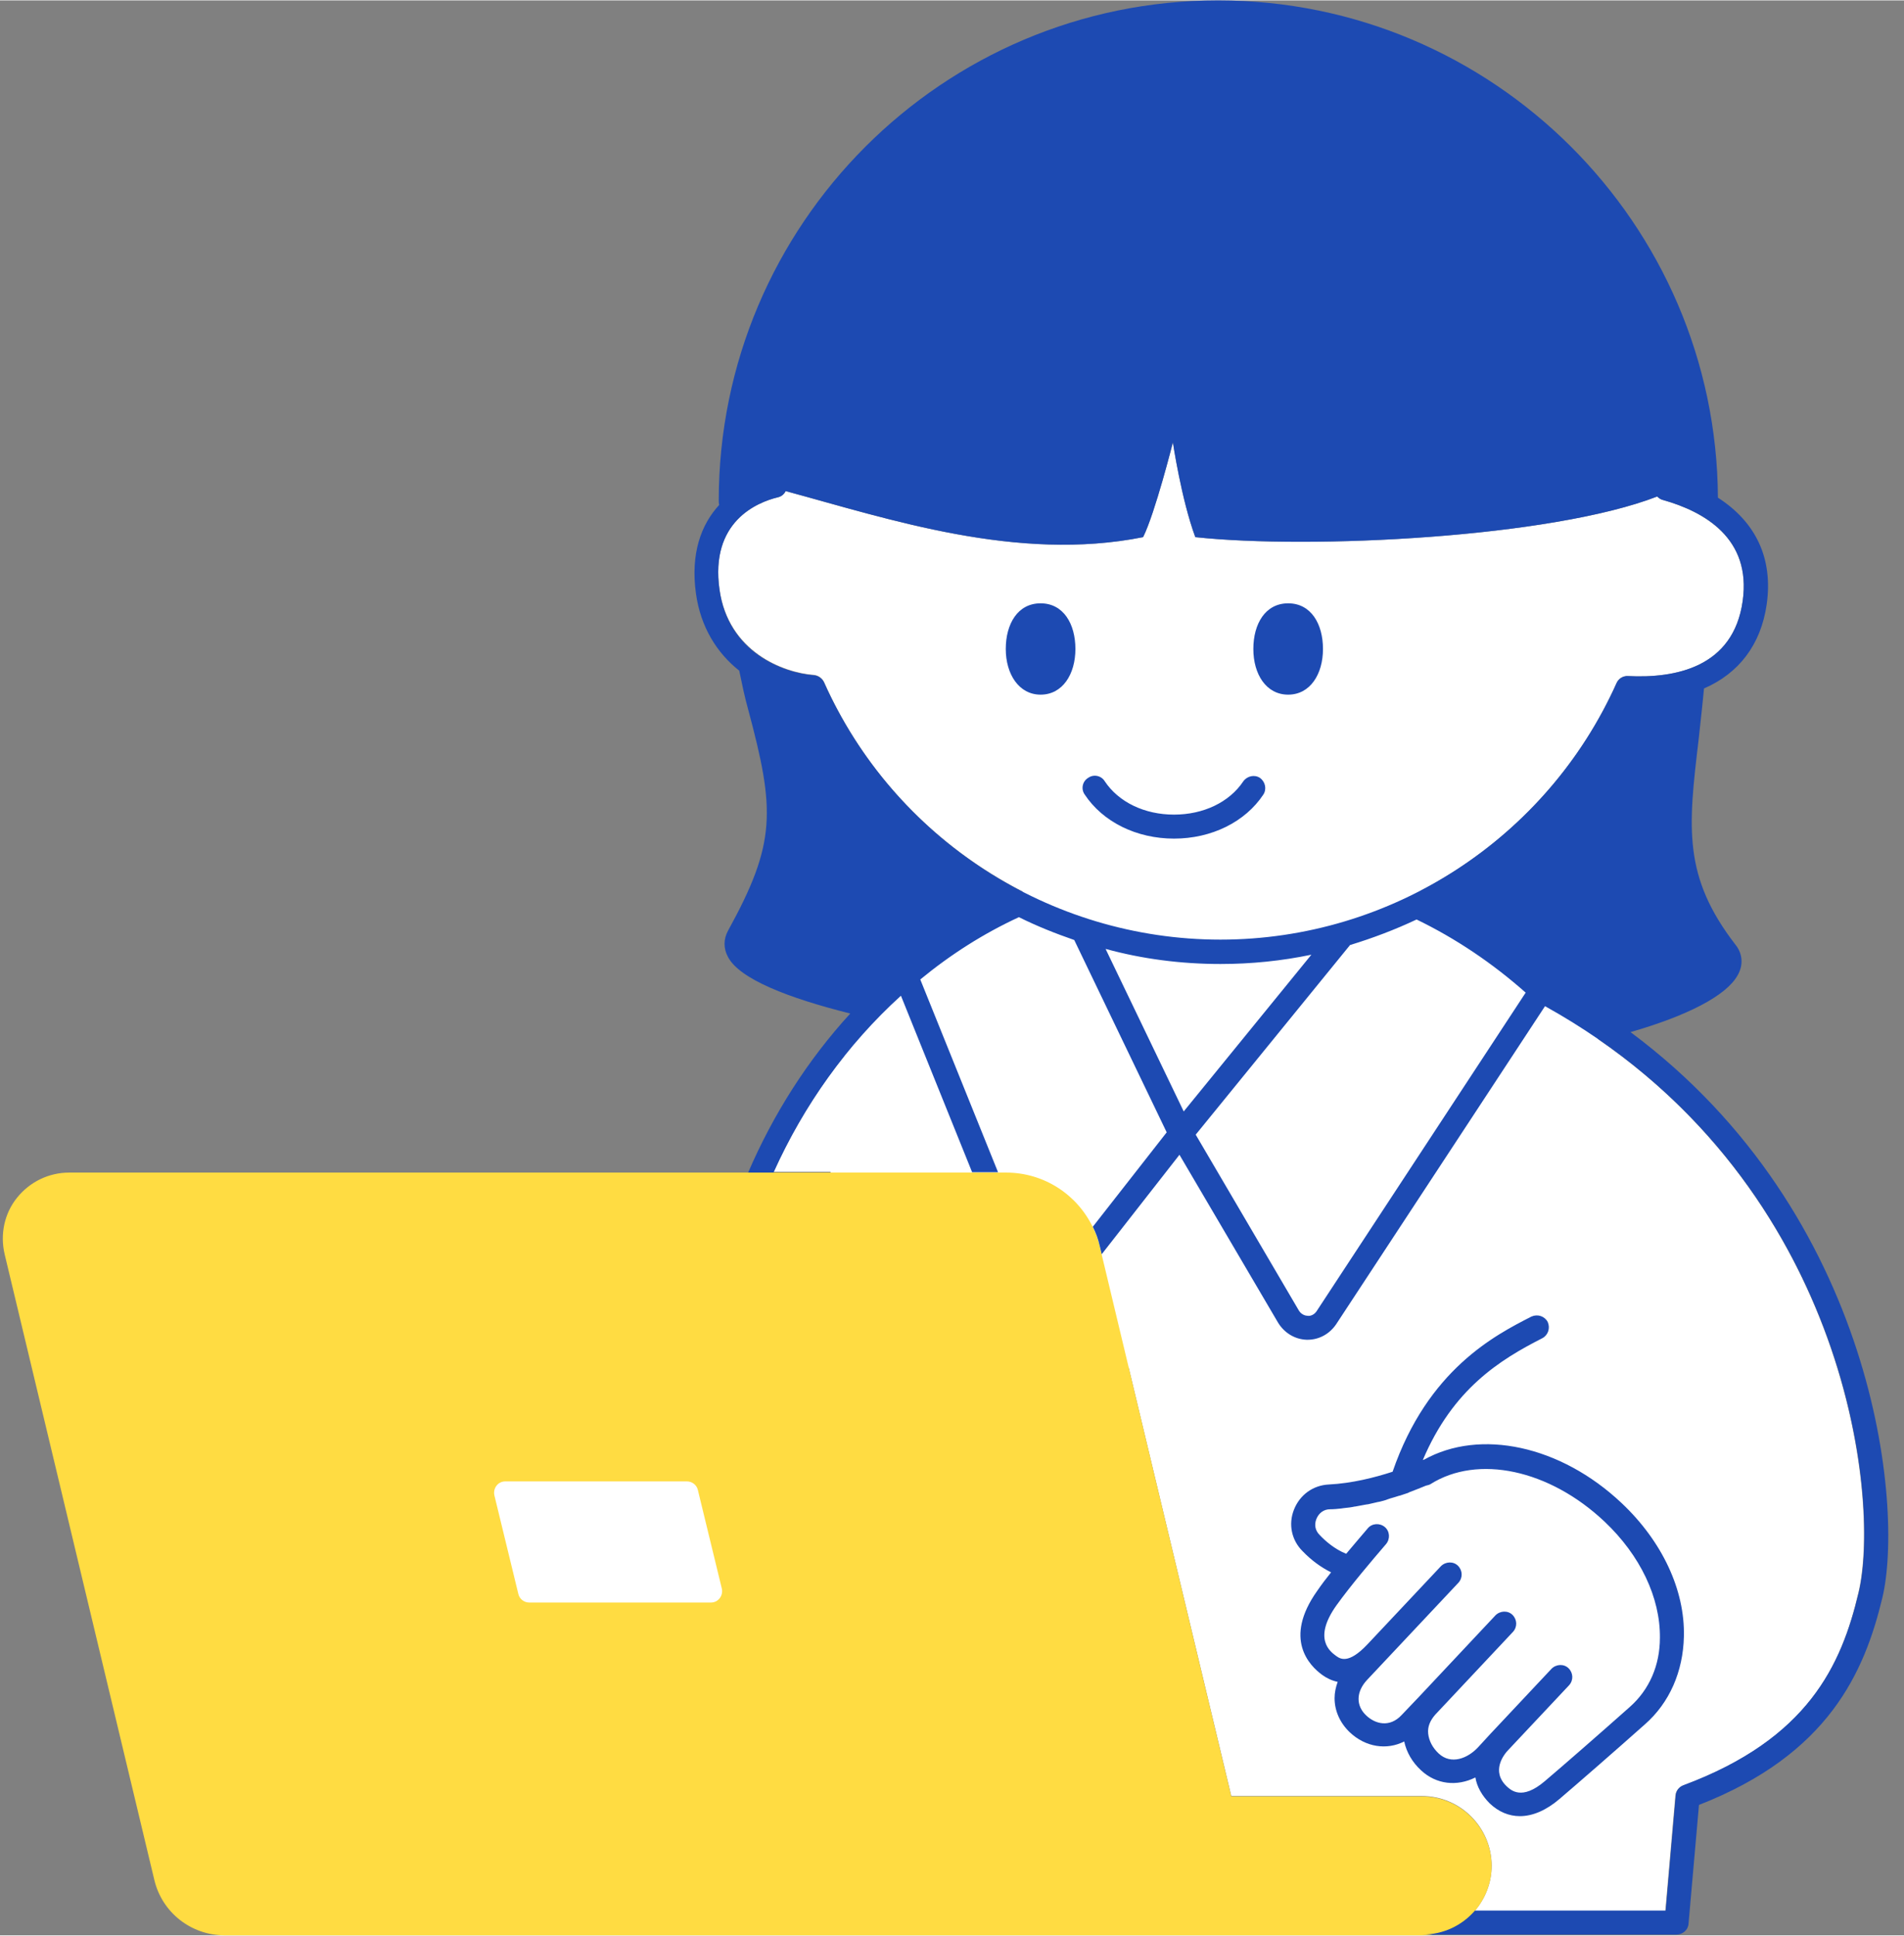 <?xml version="1.0" encoding="UTF-8"?>
<!DOCTYPE svg PUBLIC '-//W3C//DTD SVG 1.0//EN'
          'http://www.w3.org/TR/2001/REC-SVG-20010904/DTD/svg10.dtd'>
<svg height="500" preserveAspectRatio="xMidYMid meet" version="1.0" viewBox="5.6 0.0 492.2 500.0" width="492" xmlns="http://www.w3.org/2000/svg" xmlns:xlink="http://www.w3.org/1999/xlink" zoomAndPan="magnify"
><rect x="5.6" y="0.0" width="492.2" height="500.0" fill="#808080" stroke="none"/><g fill="#fff" id="change1_1"
  ><path d="M191.7,381.6L191.7,381.6c-0.4-1.6-1.8-2.7-3.5-2.7h-58.6c-2.3,0-4,2.2-3.5,4.4l7.7,31.8 c0.4,1.6,1.8,2.7,3.5,2.7h58.6c2.3,0,4-2.2,3.5-4.4L191.7,381.6z"
    /><path d="M418.7,268.4C411.3,248.8,394,234,373,230c21.9-11.5,40-30.1,50.5-53.6c0.5-1.2,1.7-1.9,3-1.8 c12.2,0.6,27.2-2.2,29.6-19.4c2.3-16.2-10-23.1-20.6-26.1c-0.6-0.2-1.1-0.5-1.5-0.9c-27.4,10.6-89.4,13.7-119.4,10.5 c-3.6-9.7-5.8-24.5-5.8-24.5s-4.6,18.3-7.7,24.5c-32.6,6.5-65.8-4.7-92.4-11.9c-0.4,0.8-1.1,1.4-2,1.6c-5.4,1.3-17.6,6.3-15.1,23.8 c2.3,16.1,16.4,21.5,24.4,22.1h0c1.1,0.1,2.1,0.8,2.6,1.8c10.6,23.9,29,42.7,51.4,54.2c-1.3,1.6-2.5,3.3-3.6,5.1 c-19.5,4.7-35.4,18.8-42.5,37.3c-7.3,9.1-13.4,19.2-18.3,30h14.7c3.9,29.9,29.5,53,60.5,53c5.8,0,11.3-0.8,16.6-2.3l26.5,110.6 h49.3c9.9,0,18,8.1,18,18c0,4.5-1.7,8.6-4.4,11.7h49.3l2.6-29.8c0.1-1.2,0.9-2.2,2-2.6c32.3-12,40.9-31,45.3-49.8v0 C491.5,388.7,484,313.4,418.7,268.4z"
  /></g
  ><g id="change2_1"
  ><path d="M63.7,500h309.5c5.4,0,10.3-2.4,13.6-6.2c2.7-3.2,4.4-7.3,4.4-11.7c0-9.9-8.1-18-18-18h-49.3l-33.5-140 l-0.5-2.1c-0.4-1.8-1-3.4-1.8-5c-4.1-8.5-12.7-14.1-22.4-14.1H23.5c-5.3,0-10.2,2.4-13.5,6.5c-3.3,4.1-4.4,9.5-3.2,14.6l38.7,161.7 C47.5,494.1,55,500,63.7,500z M192.2,410.4c0.4,1.8-0.9,3.6-2.8,3.6h-47c-1.3,0-2.5-0.9-2.8-2.2l-6.2-25.5c-0.4-1.8,0.9-3.6,2.8-3.6 h47c1.3,0,2.5,0.9,2.8,2.2L192.2,410.4L192.2,410.4z" fill="#ffdc42"
  /></g
  ><g id="change3_1"
  ><path d="M205.6,302.8c7.8-17.3,18.9-32.9,32.9-45.6l18.4,45.6h6.7L243.5,253c7.9-6.5,16.4-11.9,25.5-16.1 c4.6,2.3,9.4,4.2,14.3,5.9l23.9,49.7l-19.1,24.4c0.8,1.6,1.4,3.2,1.8,5l0.5,2.1l20.1-25.7l25.5,43.4c1.6,2.6,4.3,4.3,7.4,4.4 c0.1,0,0.2,0,0.2,0c3,0,5.7-1.5,7.4-4l54-82.2c78,43.3,86.9,127.2,81.1,151.5v0c-4.5,18.8-13.1,37.8-45.3,49.8 c-1.1,0.4-1.9,1.4-2,2.6l-2.6,29.8h-49.3c-3.3,3.8-8.1,6.2-13.6,6.2h65.7c1.6,0,3-1.2,3.1-2.8l2.7-30.7 c33.6-13.1,42.8-34.4,47.4-53.5c5.6-23.4-1.6-99-65.1-146.2c14.6-4.2,24.8-9.4,27.7-14.7c1.5-2.6,1.3-5.5-0.5-7.8 c-13.7-17.7-12.3-30.3-9.6-53c0.3-2.7,0.6-5.4,0.9-8.3c0.2-1.6,0.3-3.3,0.5-5c9-3.9,14.7-11.3,16.2-21.7 c1.7-11.9-2.8-21.3-12.6-27.6C449.3,57.6,391.5,0,320.5,0c-71.2,0-129.1,57.9-129.1,129.3c0,0.1,0,0.5,0.1,1.1 c-4.7,5.1-7.4,12.6-6,22.8c1.2,8.8,5.5,15.5,11.2,20c0.7,3.4,1.4,6.8,2.3,10c7,26.1,7.3,34.5-5.2,57.2c-1.2,2.2-1.2,4.6,0,6.8 c3,5.7,15.6,10.6,31.6,14.6c-11,12-19.9,26-26.4,41.1H205.6L205.6,302.8z M206.7,128.4c0.9-0.2,1.6-0.8,2-1.6 c26.7,7.2,59.8,18.4,92.4,11.9c3.1-6.2,7.7-24.5,7.7-24.5s2.2,14.8,5.8,24.5c30,3.2,92,0.1,119.4-10.5c0.4,0.4,0.9,0.8,1.5,0.9 c10.7,3,22.9,9.9,20.6,26.1c-2.4,17.2-17.5,20-29.6,19.4c-1.3-0.1-2.5,0.7-3,1.8c-18.1,40.3-58.3,66.3-102.4,66.3 c-44.2,0-84.4-26.1-102.5-66.5c-0.5-1-1.5-1.7-2.6-1.8c-8-0.6-22.2-6-24.4-22.1C189.1,134.7,201.3,129.7,206.7,128.4L206.7,128.4z M343.6,339.9c-0.4,0-1.5-0.2-2.2-1.3l-26.7-45.5l39.9-49c5.9-1.8,11.7-4,17.2-6.6c10.1,4.9,19.5,11.2,28.2,18.9l-54.1,82.4 C345.1,339.9,344,340,343.6,339.9L343.6,339.9z M321.1,249c8,0,15.8-0.8,23.5-2.4l-33,40.5l-20.2-42 C300.9,247.7,310.9,249,321.1,249L321.1,249z M329.6,167.6c0-6.5,3.1-11.8,9-11.8c5.9,0,9,5.3,9,11.8c0,6.5-3.3,11.8-9,11.8 S329.6,174.1,329.6,167.6z M265.6,167.6c0-6.5,3.1-11.8,9-11.8c5.9,0,9,5.3,9,11.8c0,6.5-3.3,11.8-9,11.8 C269,179.4,265.6,174.1,265.6,167.6z M286,205.2c-1-1.4-0.6-3.4,0.9-4.3c1.4-1,3.4-0.6,4.3,0.9c3.6,5.4,10.3,8.6,17.9,8.6 c7.6,0,14.3-3.2,17.9-8.6c1-1.4,2.9-1.8,4.3-0.9c1.4,1,1.8,2.9,0.9,4.3c-4.7,7.1-13.4,11.4-23.1,11.4 C299.4,216.6,290.7,212.3,286,205.2L286,205.2z M424.8,388.3c-15.8-14.9-36.6-19.3-51.1-11.2c0,0,0,0-0.1,0c-0.1,0-0.2,0.1-0.2,0.1 c7.8-18.4,19.9-25.9,30.9-31.5c1.5-0.8,2.1-2.6,1.4-4.2c-0.8-1.5-2.6-2.1-4.2-1.4c-9.4,4.8-26.8,13.7-35.9,40.1 c-4.6,1.5-10.5,3-16.5,3.3c-4.1,0.2-7.5,2.7-9,6.5c-1.5,3.8-0.6,7.9,2.2,10.7c2.3,2.4,4.8,4.2,7.4,5.5c-1.3,1.6-2.5,3.2-3.6,4.8 c-8.8,12.4-2,19.3,1.3,21.7c1.1,0.8,2.5,1.5,4,1.8c-0.5,1.4-0.8,2.8-0.8,4.2c0,3.3,1.4,6.4,3.9,8.8c4.1,3.9,9.6,4.7,14.1,2.4 c0.6,2.8,2.1,5.4,4.4,7.5c3.9,3.6,9.2,4.2,14,1.8c0.4,2.4,1.7,4.7,3.7,6.7c2.3,2.2,5,3.3,7.8,3.3c3.3,0,6.8-1.5,10.2-4.4 c4.7-4,14-12.1,22.1-19.3c6.4-5.6,9.9-13.7,10.1-22.7C441.2,410.8,435.3,398.2,424.8,388.3L424.8,388.3z M426.9,441 c-8.1,7.2-17.4,15.3-22,19.2c-5.9,5-8.7,2.3-9.8,1.3c-4.1-3.9-0.8-8.2,0.5-9.5l15.6-16.6c1.2-1.3,1.1-3.2-0.1-4.4 c-1.2-1.2-3.2-1.1-4.4,0.1l-15.5,16.5c0,0-0.1,0.1-0.1,0.1l-3.4,3.7c-2.7,2.9-7,4.6-10.2,1.6c-1.6-1.5-2.5-3.3-2.7-5.1 c-0.2-1.8,0.5-3.4,1.8-4.9l20.1-21.4h0c1.2-1.3,1.1-3.2-0.1-4.4c-1.2-1.2-3.2-1.1-4.4,0.1l-20,21.3c0,0-0.1,0.1-0.1,0.1L368,443 c-3.2,3.5-7,2.3-9.2,0.2c-1.3-1.2-2-2.7-2-4.3c0-1.7,0.8-3.4,2.2-4.9l23.6-25.1c1.2-1.3,1.1-3.2-0.1-4.4c-1.2-1.2-3.2-1.1-4.4,0.1 l-19,20.2c-5,5.3-7.1,3.7-8.1,3c-1.5-1.1-6.1-4.4,0.1-13.1c3.9-5.4,9.2-11.6,12.8-15.8c1.1-1.3,1-3.3-0.3-4.4 c-1.3-1.1-3.3-1-4.4,0.3c-1.6,1.9-3.6,4.2-5.6,6.6c-3-1.2-5.4-3.3-6.9-4.9c-1.1-1.1-1.4-2.6-0.8-4.1c0.6-1.5,1.9-2.5,3.5-2.5 c1,0,2-0.1,2.9-0.2c0.2,0,0.5-0.1,0.7-0.1c1-0.1,1.9-0.2,2.8-0.4c0,0,0,0,0.1,0c0.9-0.2,1.8-0.3,2.7-0.5c0.2,0,0.4-0.1,0.7-0.1 c0.9-0.2,1.8-0.4,2.6-0.6c0,0,0.1,0,0.1,0c0.8-0.2,1.7-0.4,2.4-0.7c0.2-0.1,0.4-0.1,0.6-0.2c0.8-0.2,1.6-0.5,2.3-0.7 c0,0,0.1,0,0.1,0c0.7-0.2,1.4-0.5,2.1-0.7c0.2-0.1,0.3-0.1,0.4-0.2c1.6-0.6,3.1-1.2,4.3-1.7c0.4-0.1,0.9-0.2,1.2-0.4 c12.2-7.7,30.7-3.8,45,9.7c9.2,8.7,14.4,19.6,14.3,30C434.7,430.2,432,436.5,426.9,441L426.9,441z" fill="#1d4ab2"
  /></g
></svg
>
